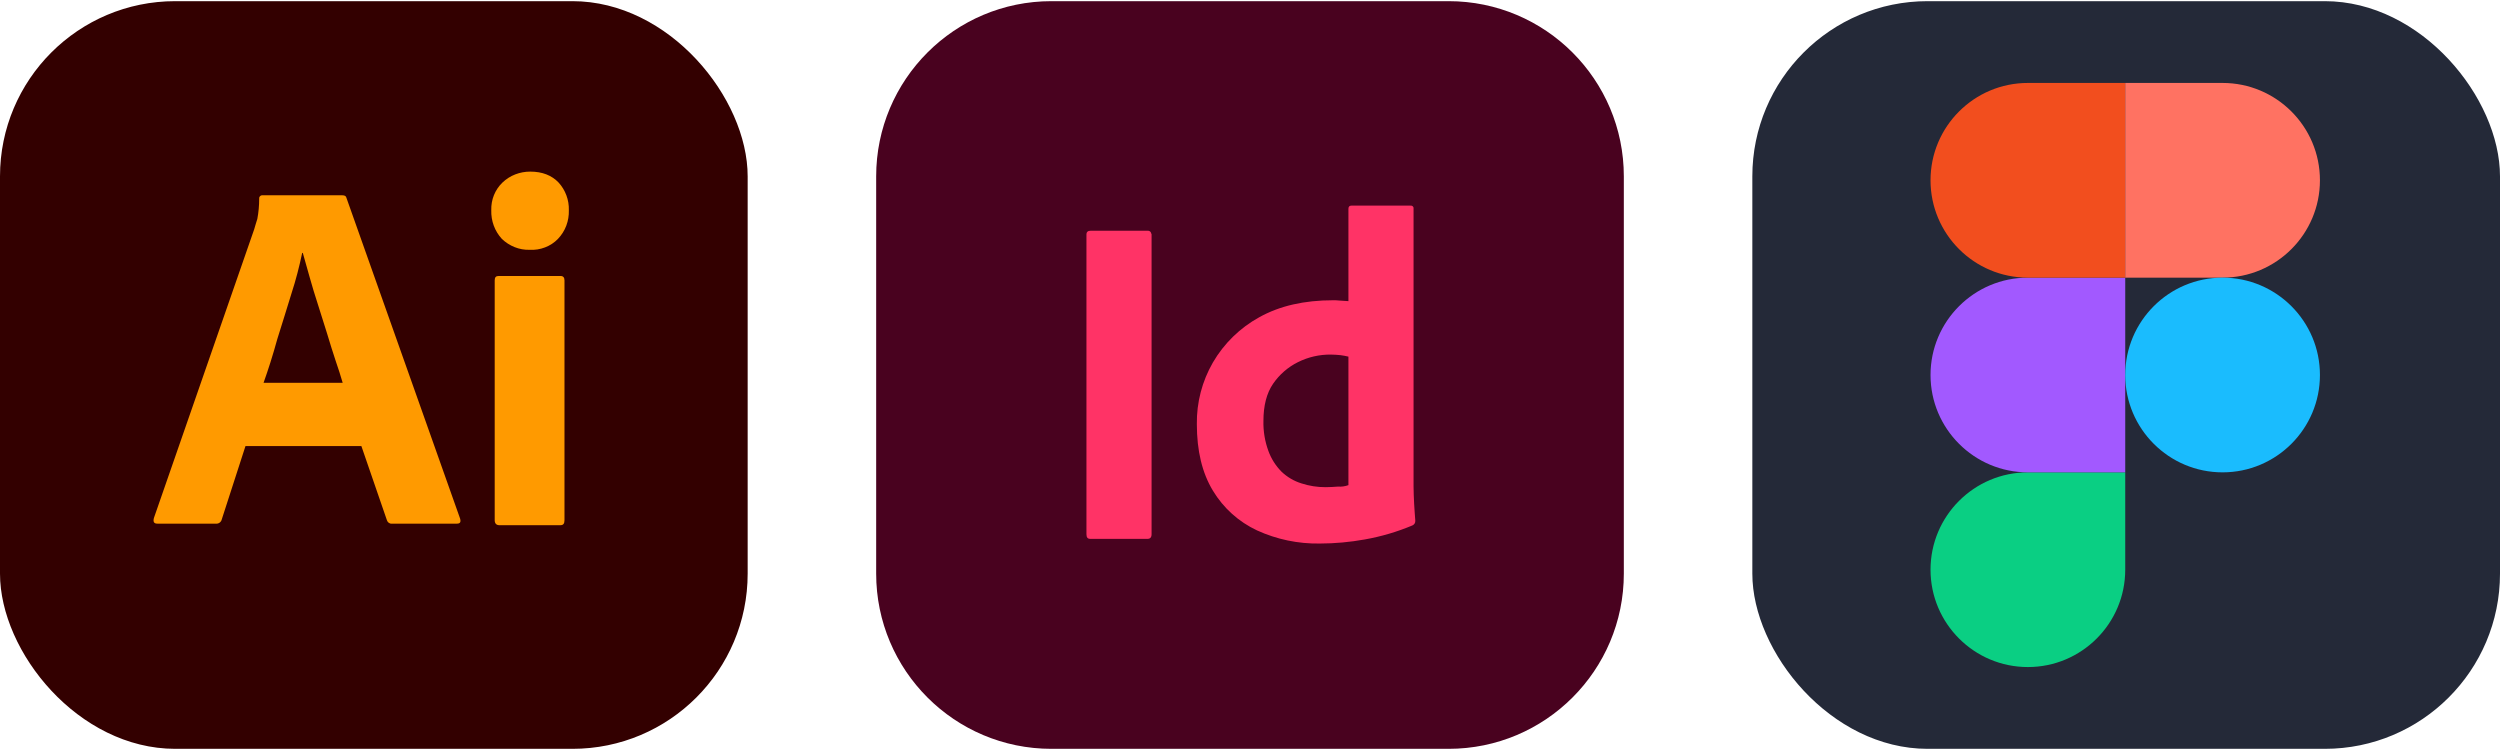 
            <svg width="160" height="48" viewBox="0 0 856 256" fill="none" xmlns="http://www.w3.org/2000/svg" xmlns:xlink="http://www.w3.org/1999/xlink" version="1.1">
        
		<g transform="translate(0, 0)">
            
			<svg xmlns="http://www.w3.org/2000/svg" width="256" height="256" fill="none" viewBox="0 0 256 256"><rect width="256" height="256" fill="#300" rx="60"/><path fill="#FF9A00" d="M123.733 152.333H84.053L75.946 177.4C75.733 178.36 74.88 179 73.92 178.893H53.866C52.693 178.893 52.373 178.253 52.693 176.973L87.04 78.094C87.36 77.027 87.68 75.853 88.106 74.573C88.533 72.334 88.746 69.987 88.746 67.64C88.64 67.107 89.066 66.573 89.6 66.467H89.92H117.226C118.08 66.467 118.506 66.787 118.613 67.32L157.546 177.187C157.866 178.36 157.546 178.893 156.48 178.893H134.186C133.44 179 132.693 178.467 132.48 177.72L123.733 152.333V152.333ZM90.24 130.68H117.333C116.693 128.44 115.84 125.773 114.88 123C113.92 120.12 112.96 117.027 112 113.827C110.933 110.52 109.973 107.32 108.906 104.013C107.84 100.707 106.88 97.614 106.026 94.52C105.173 91.534 104.426 88.76 103.68 86.2H103.466C102.506 90.787 101.333 95.374 99.84 99.96C98.24 105.08 96.64 110.413 94.933 115.747C93.44 121.187 91.84 126.2 90.24 130.68V130.68Z"/><path fill="#FF9A00" d="M181.333 85.133C177.813 85.24 174.4 83.853 171.84 81.4C169.387 78.733 168.107 75.213 168.213 71.587C168.107 67.96 169.493 64.547 172.053 62.093C174.613 59.64 178.027 58.36 181.547 58.36C185.707 58.36 188.907 59.64 191.253 62.093C193.6 64.653 194.88 68.067 194.773 71.587C194.88 75.213 193.6 78.733 191.04 81.4C188.587 83.96 184.96 85.347 181.333 85.133ZM169.387 177.72V95.587C169.387 94.52 169.813 94.093 170.773 94.093H191.893C192.853 94.093 193.28 94.627 193.28 95.587V177.72C193.28 178.893 192.853 179.427 191.893 179.427H170.987C169.92 179.427 169.387 178.787 169.387 177.72V177.72Z"/></svg>
		</g>
		
		<g transform="translate(300, 0)">
            
			<svg width="256" height="256" viewBox="0 0 256 256" fill="none" xmlns="http://www.w3.org/2000/svg">
<path d="M196 0H60C26.863 0 0 26.863 0 60V196C0 229.137 26.863 256 60 256H196C229.137 256 256 229.137 256 196V60C256 26.863 229.137 0 196 0Z" fill="#49021F"/>
<path d="M94.3 79.908V182.508C94.3 183.608 93.8 184.108 92.9 184.108H73.3C72.4 184.108 72 183.608 72 182.508V79.908C72 79.008 72.5 78.608 73.4 78.608H92.9C93.052 78.584 93.207 78.591 93.355 78.629C93.504 78.667 93.643 78.735 93.765 78.829C93.887 78.922 93.988 79.04 94.063 79.174C94.138 79.308 94.184 79.455 94.2 79.608C94.238 79.647 94.266 79.695 94.284 79.747C94.301 79.799 94.306 79.854 94.3 79.908Z" fill="#FF3366"/>
<path d="M151.9 185.708C144.487 185.83 137.142 184.292 130.4 181.208C124.128 178.275 118.871 173.541 115.3 167.608C111.6 161.508 109.8 153.908 109.8 144.808C109.699 137.408 111.599 130.117 115.3 123.708C119.095 117.194 124.591 111.836 131.2 108.208C138.2 104.308 146.6 102.408 156.5 102.408C157.201 102.4 157.903 102.434 158.6 102.508C159.5 102.608 160.5 102.608 161.7 102.708V71.108C161.7 70.408 162 70.008 162.7 70.008H183C183.224 69.978 183.451 70.033 183.637 70.163C183.822 70.292 183.952 70.487 184 70.708V166.108C184 167.908 184.1 169.908 184.2 172.108C184.3 174.308 184.5 176.208 184.6 177.908C184.621 178.246 184.536 178.582 184.357 178.869C184.178 179.156 183.913 179.379 183.6 179.508C178.362 181.709 172.895 183.319 167.3 184.308C162.218 185.229 157.065 185.698 151.9 185.708ZM161.7 165.708V121.708C160.81 121.493 159.908 121.326 159 121.208C157.9 121.108 156.8 121.008 155.7 121.008C151.78 120.964 147.906 121.855 144.4 123.608C140.983 125.311 138.057 127.858 135.9 131.008C133.7 134.208 132.6 138.508 132.6 143.708C132.513 147.218 133.09 150.713 134.3 154.008C135.267 156.673 136.803 159.096 138.8 161.108C140.728 162.948 143.055 164.317 145.6 165.108C148.279 165.985 151.081 166.424 153.9 166.408C155.4 166.408 156.8 166.308 158.1 166.208C159.322 166.302 160.55 166.132 161.7 165.708Z" fill="#FF3366"/>
</svg>

		</g>
		
		<g transform="translate(600, 0)">
            
			<svg xmlns="http://www.w3.org/2000/svg" width="256" height="256" fill="none" viewBox="0 0 256 256" id="figma">
<style>
#figma {
    rect {fill: #242938}

    @media (prefers-color-scheme: light) {
        rect {fill: #F4F2ED}
    }
}
</style>
<rect width="256" height="256" fill="#242938" rx="60"/>
<g clip-path="url(#clip0_4_180)">
<path fill="#0ACF83" d="M94.347 228C112.747 228 127.68 213.067 127.68 194.667V161.333H94.347C75.947 161.333 61.013 176.267 61.013 194.667C61.013 213.067 75.947 228 94.347 228Z"/>
<path fill="#A259FF" d="M61.013 128C61.013 109.6 75.947 94.667 94.347 94.667H127.68V161.333H94.347C75.947 161.333 61.013 146.4 61.013 128Z"/>
<path fill="#F24E1E" d="M61.013 61.333C61.013 42.933 75.947 28 94.347 28H127.68V94.667H94.347C75.947 94.667 61.013 79.733 61.013 61.333Z"/>
<path fill="#FF7262" d="M127.68 28H161.013C179.413 28 194.347 42.933 194.347 61.333C194.347 79.733 179.413 94.667 161.013 94.667H127.68V28Z"/>
<path fill="#1ABCFE" d="M194.347 128C194.347 146.4 179.413 161.333 161.013 161.333C142.613 161.333 127.68 146.4 127.68 128C127.68 109.6 142.613 94.667 161.013 94.667C179.413 94.667 194.347 109.6 194.347 128Z"/>
</g>
<defs>
<clipPath id="clip0_4_180">
<rect width="133.36" height="200" fill="#fff" transform="translate(61 28)"/>
</clipPath>
</defs>
</svg>

		</g>
		</svg>